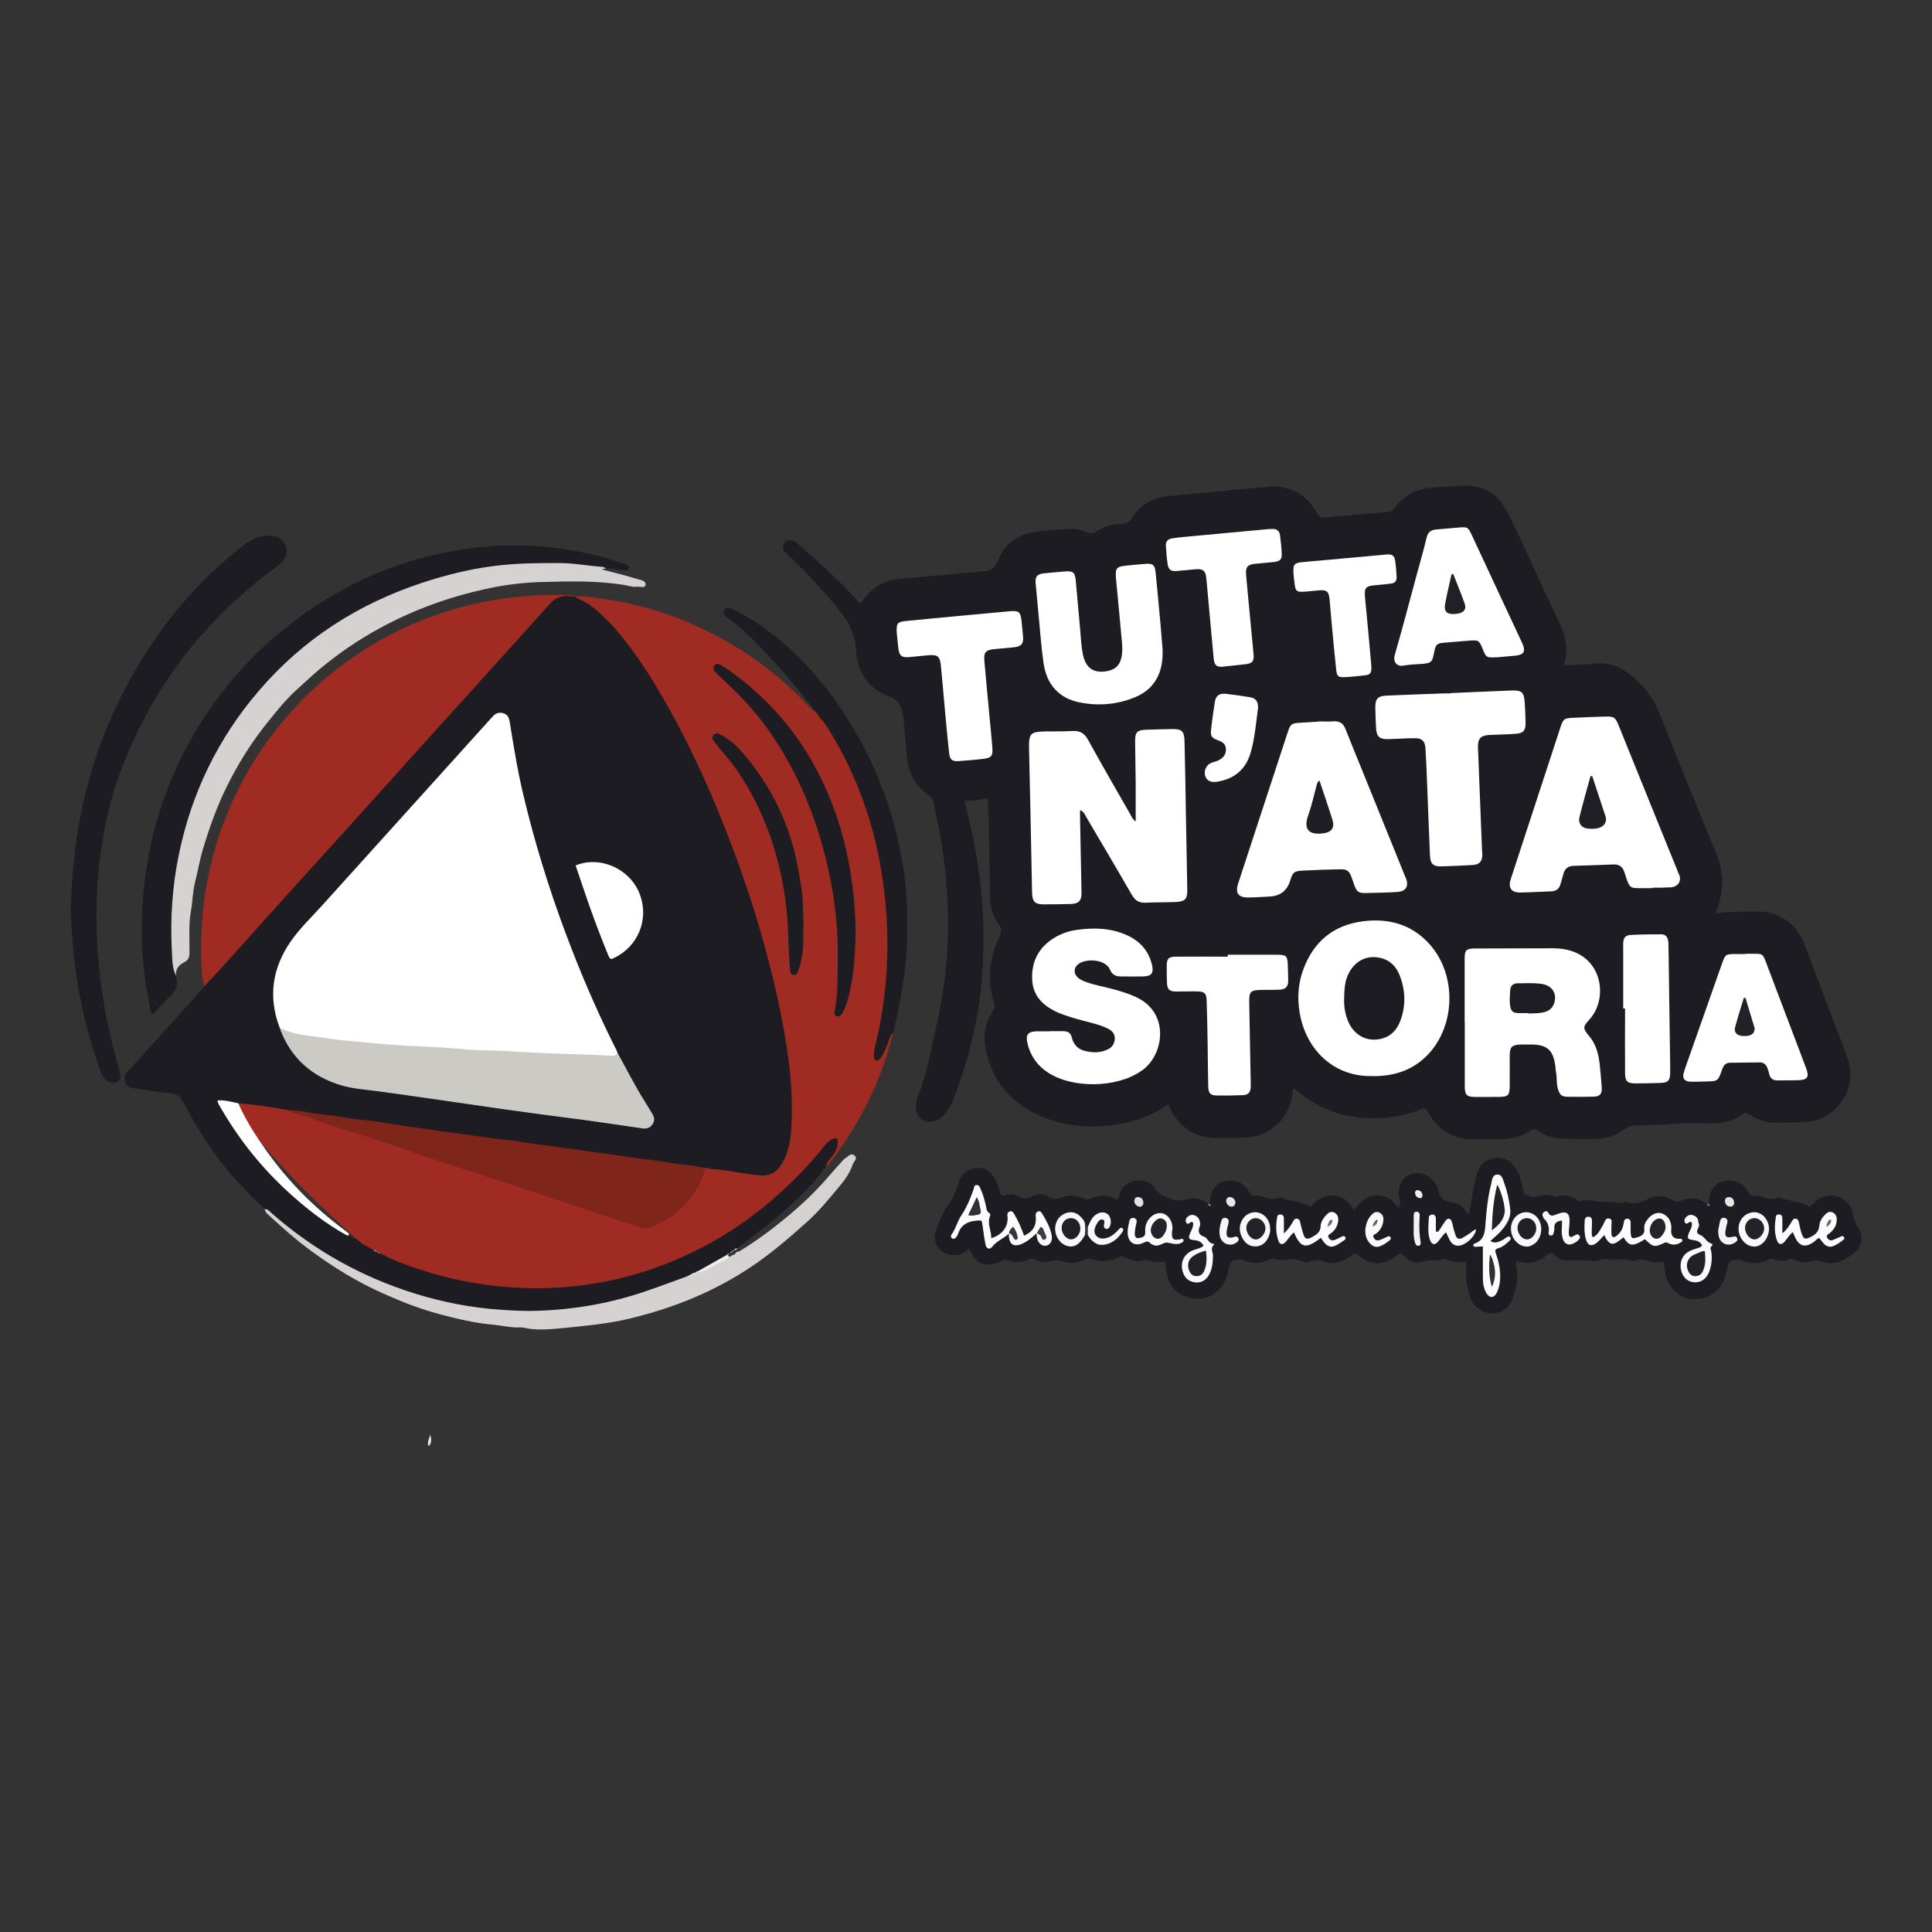 <?xml version="1.0" encoding="UTF-8"?>
<svg id="Livello_1" data-name="Livello 1" xmlns="http://www.w3.org/2000/svg" viewBox="0 0 300 300">
  <rect x="0" y="0" width="300" height="300" fill="#333333" stroke="none"/>
  <defs>
    <style>
      .cls-1 {
        fill: #f8f8f9;
      }

      .cls-2 {
        fill: #24242a;
      }

      .cls-3 {
        fill: #faf9fa;
      }

      .cls-4 {
        fill: #1e1e24;
      }

      .cls-5 {
        fill: #eeedee;
      }

      .cls-6 {
        fill: #f7f7f8;
      }

      .cls-7 {
        fill: #676469;
      }

      .cls-8 {
        fill: #414047;
      }

      .cls-9 {
        fill: #f6f5f6;
      }

      .cls-10 {
        fill: #f2f2f3;
      }

      .cls-11 {
        fill: #e7e6e8;
      }

      .cls-12 {
        fill: #9d9a9e;
      }

      .cls-13 {
        fill: #e2e1e3;
      }

      .cls-14 {
        fill: #1f1f25;
      }

      .cls-15 {
        fill: #68646a;
      }

      .cls-16 {
        fill: #3c3b42;
      }

      .cls-17 {
        fill: #39383f;
      }

      .cls-18 {
        fill: #303035;
      }

      .cls-19 {
        fill: #1c1c22;
      }

      .cls-20 {
        fill: #3e3d42;
      }

      .cls-21 {
        fill: #69656b;
      }

      .cls-22 {
        fill: #d6d2d1;
      }

      .cls-23 {
        fill: #38383f;
      }

      .cls-24 {
        fill: #202026;
      }

      .cls-25 {
        fill: #fff;
      }

      .cls-26 {
        fill: #cbcac5;
      }

      .cls-27 {
        fill: #f9f9f9;
      }

      .cls-28 {
        fill: #7a767c;
      }

      .cls-29 {
        fill: #9c7b71;
      }

      .cls-30 {
        fill: #78757b;
      }

      .cls-31 {
        fill: #a02b22;
      }

      .cls-32 {
        fill: #f1f0f1;
      }

      .cls-33 {
        fill: #7b787d;
      }

      .cls-34 {
        fill: #fbfafb;
      }

      .cls-35 {
        fill: #fafafa;
      }

      .cls-36 {
        fill: #36363c;
      }

      .cls-37 {
        fill: #e7e6e7;
      }

      .cls-38 {
        fill: #e5e4e6;
      }

      .cls-39 {
        fill: #302f35;
      }

      .cls-40 {
        fill: #fcfbfc;
      }

      .cls-41 {
        fill: #39373d;
      }

      .cls-42 {
        fill: #222127;
      }

      .cls-43 {
        fill: #936356;
      }

      .cls-44 {
        fill: #1d1d23;
      }

      .cls-45 {
        fill: #212026;
      }

      .cls-46 {
        fill: #212127;
      }

      .cls-47 {
        fill: #dbd8da;
      }

      .cls-48 {
        fill: #9f9ba0;
      }

      .cls-49 {
        fill: #242329;
      }

      .cls-50 {
        fill: #7f251a;
      }

      .cls-51 {
        fill: #222228;
      }

      .cls-52 {
        fill: #fdfdfd;
      }
    </style>
  </defs>
  <path class="cls-19" d="M200.79,169.12c-.1.59-.14,1.22-.3,1.82-.88,3.27-3.66,5.53-7.04,5.69-1.7.08-3.41.14-5.11.06-2.86-.14-4.97-1.57-6.37-4.05-.19-.33-.34-.68-.52-1.02-.02-.03-.06-.05-.13-.11-2.25,1.58-4.75,2.58-7.47,3.03-4.7.79-9.25.43-13.52-1.85-4.24-2.27-6.71-5.79-7.38-10.55-.26-1.83.17-3.56,1.19-5.11.27-.41.43-.73.26-1.27-1.16-3.53-.81-6.97.79-10.29.37-.76.43-1.3-.13-2.02-.91-1.16-1.29-2.58-1.32-4.06-.08-3.96-.13-7.91-.21-11.87-.02-1.14-.09-2.28-.15-3.56-1.22.17-2.36.46-3.62.34.39,1.68.78,3.24,1.13,4.81.68,3.03,1.15,6.09,1.46,9.18.36,3.61.42,7.22.28,10.84-.23,6.07-1.34,11.98-3.23,17.75-.44,1.33-.92,2.64-1.4,3.96-.26.72-.68,1.37-1.15,1.98-.51.66-1.18,1.11-1.99,1.3-1.39.32-2.57-.61-2.61-2.02-.03-.83.17-1.63.46-2.36,1.27-3.18,1.8-6.54,2.57-9.85,1.46-6.25,2.14-12.58,1.89-18.99-.16-4.08-.57-8.14-1.35-12.16-.27-1.38-.58-2.74-.85-4.12-.11-.57-.37-.88-.81-1.19-2.07-1.47-3.16-3.48-3.34-6.03-.14-1.95-.36-3.9-.54-5.85-.06-.59-.18-1.16-.41-1.73-.35-.88-.89-1.36-1.84-1.71-3.31-1.22-4.88-3.79-5.12-7.24q-.22-3.16-2.19-5.61c-2.53-3.16-5.22-6.17-8.2-8.92-.22-.2-.44-.4-.63-.63-.35-.44-.41-.93-.08-1.41.31-.46.79-.44,1.27-.36.45.07.72.43,1.04.7,3.27,2.85,6.46,5.79,9.36,9.01.43-.1.51-.48.72-.73,1.39-1.76,3.18-2.8,5.42-3.01,4.19-.4,8.39-.76,12.58-1.14.08,0,.17-.02.25-.02,1.27,0,2.02-.43,2.55-1.8.94-2.46,2.94-3.89,5.59-4.32,1.72-.28,3.47-.37,5.2-.49,1.04-.07,2.04.11,2.99.52.51.22.9.27,1.4-.08,1.18-.83,2.54-1.19,3.97-1.23.7-.02,1.14-.21,1.54-.85,1.39-2.2,3.45-3.29,6.05-3.51,4.45-.37,8.89-.85,13.34-1.23,1.3-.11,2.59-.38,3.93-.12,2.43.47,4.24,1.75,5.38,3.89.38.72.77.91,1.56.83,3.17-.33,6.35-.59,9.53-.85.42-.03.71-.16.95-.5,1.57-2.21,3.73-3.22,6.42-3.35,1.53-.07,3.05-.23,4.58-.25,3.11-.05,5.29,1.45,6.65,4.12,1.33,2.61,2.52,5.3,3.76,7.96,1.35,2.89,2.65,5.8,4.05,8.67,1.12,2.27,1.81,4.57.92,7.15,1.59-.08,3.08-.06,4.55-.26,2.49-.33,4.52.58,6.31,2.13,1.89,1.63,3.26,3.61,4.19,5.99,2.79,7.13,5.68,14.21,8.6,21.29,1.3,3.14,1.23,6.19-.1,9.39,1.77-.32,3.52-.23,5.27-.3,1.67-.07,3.32.01,4.85.81,1.69.89,2.91,2.21,3.59,3.99,2.28,5.96,4.56,11.91,6.79,17.89,1.87,4.99-2.06,9.91-6.72,9.99-1.53.03-3.06.12-4.59.1-1.43-.02-2.75-.49-3.95-1.27-.33-.22-.58-.39-1-.07-1.56,1.2-3.37,1.51-5.3,1.46-1.57-.04-3.18-.15-4.71,0-2,.2-3.99.26-5.98.27-1.07,0-1.93.24-2.79.89-1.58,1.19-3.49,1.24-5.37,1.25-1.23,0-2.46-.03-3.7-.06-1.44-.03-2.79-.41-3.94-1.26-.49-.36-.77-.26-1.21.04-1.41.97-3.01,1.34-4.71,1.32-1.23-.01-2.47,0-3.7.02-3.36.04-5.94-1.31-7.49-4.35-.27-.53-.49-.55-.98-.36-2.35.97-4.79,1.43-7.34,1.44-4.47,0-8.45-1.3-11.89-4.18-.18-.15-.32-.41-.69-.36Z"/>
  <path class="cls-19" d="M128.27,181.18c-2.68,3.47-5.84,6.46-9.26,9.18-1.49,1.18-3.02,2.31-4.53,3.46-.11.16-.37.09-.46.29l-.03.02c-.12.04-.19.15-.29.2h.01c-.08.12-.18.21-.34.23h-.1s-.06.07-.06.07c-.09.07-.19.14-.29.2h0c-1.18,1.33-2.88,1.82-4.34,2.71-.14.1-.29.19-.45.27-.32.14-.66.22-.96.4-.1.07-.21.12-.32.18-.11.07-.22.13-.34.19-5.86,2.37-11.84,4.3-18.15,4.98-5.52.6-11.02.41-16.5-.57-9.64-1.71-18.38-5.48-26.19-11.37-1.59-1.2-3.15-2.45-4.55-3.88-5.18-4.64-9.32-10.09-12.47-16.28-.56-1.11-1.17-1.68-2.46-1.75-1.82-.11-3.61-.47-5.42-.72-.59-.08-1.1-.31-1.3-.87-.23-.63-.1-1.22.39-1.75,2.86-3.14,5.7-6.29,8.54-9.45,1.11-1.23,2.19-2.48,3.28-3.73.65-1.59,2.04-2.61,3.13-3.83,2.71-3.05,5.48-6.05,8.2-9.09,3.54-3.96,7.14-7.87,10.67-11.85,2.62-2.96,5.31-5.86,7.96-8.8,2.88-3.18,5.73-6.4,8.62-9.57,2.58-2.83,5.14-5.67,7.68-8.53,2.29-2.57,4.71-5.03,6.91-7.67,1.24-1.49,2.72-1.51,4.36-1.24h-.03c3.19.58,5.06,3.01,6.98,5.23,3.78,4.37,6.69,9.33,9.37,14.43,5.02,9.57,8.97,19.57,12.2,29.87,2.16,6.87,3.81,13.87,4.94,20.99.64,4.01.75,8.05.56,12.09-.08,1.87-.45,3.72-1.38,5.4-.94,1.69-2.31,2.36-4.24,2.16-2.37-.25-4.71-.72-7.08-.97-.33-.09-.67-.17-1.02-.16-.15,0-.29,0-.43-.02-9.1-1.28-18.2-2.52-27.29-3.78-9.18-1.27-18.36-2.58-27.54-3.83-3.16-.43-6.29-.98-9.46-1.3-2.47-.4-4.95-.77-7.43-1.05-.7-.17-1.41-.29-2.13-.39-.27-.04-.62-.25-.8.1-.13.25.11.48.23.69,1.56,2.53,3.19,5.01,5.1,7.3,4.04,4.84,8.74,8.9,14.11,12.18.35.26.7.53,1.1.72.19.1.37.2.56.29.19.09.37.18.56.27.09.05.18.1.27.16.13.09.26.18.39.27.32.19.66.34.99.5.05.02.1.05.14.07.05.02.09.05.14.07.14.07.28.15.43.22.1.04.2.09.31.13.22.08.45.14.68.21,6.37,2.96,13.09,4.67,20.07,5.09,10.56.65,20.57-1.48,29.94-6.49,7.12-3.81,13.09-9,18.21-15.21.33-.4.66-.78,1.11-1.05.41-.24.87-.49,1.3-.13.44.37.42.94.25,1.42-.3.85-.95,1.5-1.45,2.23-.19.28-.45.51-.58.83Z"/>
  <path class="cls-31" d="M37.01,171.32c2.59.18,5.15.6,7.7,1.06,4.33.93,8.44,2.58,12.63,3.93,6.64,2.14,13.24,4.38,19.86,6.6,7.02,2.35,14.07,4.61,21.06,7.04,1.62.56,2.97.37,4.36-.45,3-1.76,5.3-4.11,6.37-7.5.08-.25.2-.47.39-.65.08-.02.16-.02.24,0,.24.19.56.03.8.19,1.79.02,3.54.44,5.3.69.84.12,1.69.25,2.53.29,1.42.07,2.51-.64,3.22-1.91.94-1.67,1.3-3.51,1.4-5.38.19-3.49.05-6.96-.4-10.44-.78-6.08-2.14-12.02-3.75-17.92-1.38-5.04-3.01-10-4.84-14.89-2.79-7.45-5.98-14.72-9.85-21.69-2.07-3.73-4.28-7.35-6.9-10.71-1.57-2.02-3.28-3.91-5.32-5.48-.82-.63-1.78-.97-2.65-1.48,1.45-.15,2.89.14,4.3.34,4.34.6,8.56,1.71,12.63,3.36,7.54,3.07,14.12,7.56,19.67,13.53.14.16.31.29.46.44.55.15,1.45,1.44,1.64,1.63.08.07.15.16.22.24.07.09.14.18.2.27.19.3.5.5.73.77,4.75,7.74,7.51,16.15,8.61,25.15.46,3.77.59,7.55.43,11.33-.18,4.21-.74,8.38-1.74,12.48-.13.55-.42,1.12-.02,1.84.72-.6.9-1.45,1.25-2.18.26-.55.32-1.28,1.12-1.41-1.82,7.52-5.23,14.27-9.97,20.36-.13.16-.3.29-.45.44.14-.94.93-1.49,1.37-2.25.31-.54.51-1.07.48-1.68-.03-.54-.24-.65-.76-.44-.57.24-.99.66-1.36,1.13-1.95,2.53-4.19,4.81-6.53,6.98-4.02,3.71-8.47,6.8-13.38,9.24-3.94,1.96-8.04,3.45-12.31,4.43-5.8,1.34-11.66,1.71-17.59,1.18-3.82-.34-7.56-1.03-11.23-2.13-2.68-.81-5.34-1.69-7.82-3.03-.19-.13-.44-.13-.62-.27h0c-.14-.16-.38-.12-.52-.26h.02c-.12-.1-.28-.16-.4-.26-.28-.16-.57-.31-.87-.42-.16-.15-.36-.23-.54-.34l.03.02s-.52-.45-1.31-1.15c-.03-.03-.06-.06-.1-.09-3.8-3.39-14.21-13-17.56-19.24-.21-.4-.57-.78-.25-1.29Z"/>
  <path class="cls-19" d="M187.85,186.93c.03-2.16.99-3.43,2.81-3.59,1.44-.13,2.58.44,3.29,1.72.23.41.43.69.95.6.48-.08.93.12,1.37.25.74.23,1.46.43,2.23.08.14-.06.36-.08.5-.02,1.46.63,3.15.56,4.54,1.42,2.4-2.86,5.51-1.97,6.67.6.82-1.21,1.78-2.21,3.3-2.35,1.56-.14,2.69.6,3.52,1.87.7-.55.29-1.17.2-1.74-.34-1.98,1.04-3.69,2.94-3.61,1.55.06,2.88,1.21,3.21,2.8q.32,1.51,1.87,1.71c.92.12,1.71.47,2.25,1.28.13.19.18.51.66.48.19-1.16.36-2.35.58-3.53.16-.88.35-1.75.6-2.61.42-1.43,1.37-2.36,2.9-2.49,1.39-.12,2.45.52,3.19,1.7.55.88.77,1.88,1.02,2.87.1.4.05,1.03.4,1.15.57.2,1.2.51,1.84.27.87-.33,1.73-.32,2.61-.05.12.04.26.11.37.07,1.24-.39,2.34-.12,3.37.63.24.17.48.07.73.02.33-.06.7-.21,1-.13,1.11.31,2.22.34,3.36.33.74,0,1.49.3,2.24,0,.08-.03.18-.06.25-.03,1.25.47,2.3.05,3.44-.52,1.24-.63,2.58-.45,3.76.31.41.27.7.25,1.15.05,1.43-.63,2.81-.5,4.07.5.1.04.22.18.29-.04.04-2.19.97-3.41,2.81-3.59,1.46-.15,2.57.46,3.3,1.72.23.4.42.7.95.6.47-.08.93.12,1.37.26.74.23,1.46.42,2.23.08.14-.06.36-.08.5-.02,1.47.6,3.14.57,4.56,1.44.61-.63,1.2-1.26,2.09-1.59,1.76-.67,4.19.42,4.52,2.51.15.91.51,1.7,1,2.51.9,1.47.18,3.1-.79,3.75-.81.54-1.56,1.16-2.55,1.4-.73.17-1.43.23-2.13-.04-.69-.27-1.37-.34-2.09-.08-.8.29-1.59.05-2.36-.2-.27-.09-.49-.3-.84-.16-.86.33-1.74.33-2.6-.03-.28-.12-.48,0-.71.11-1.29.63-2.62.69-3.96.18-.37-.14-.72-.21-1.11-.14-1,.18-1.05.21-1.28,1.2-.11.45-.2.92-.34,1.36-.75,2.35-2.61,3.56-4.76,3.52-2.3-.05-3.95-1.54-4.51-3.8-.16-.66-.19-1.33-.26-2.03-.63.03-1.19.26-1.8.06-.93-.31-1.89-.54-2.86-.13-.07.03-.18.04-.25,0-1.3-.55-2.69,0-4-.33-.33-.08-.58.02-.86.1-.29.08-.58.24-.86.22-1.54-.1-3.07-.16-4.62-.1-.7.03-1.31-.37-1.8-.86-.38-.37-.68-.37-1.07,0-.67.62-1.46.98-2.36,1.18-.83.18-1.59-.01-2.34-.2-.29.38-.14.73-.07,1.04.34,1.66-.06,3.22-.6,4.75-.36,1.02-1.01,1.83-2.16,2.17-2.18.66-3.98-.89-4.45-2.39-.37-1.18-.61-2.39-.59-3.64,0-.59,0-1.19,0-1.87-1.15.17-2.23.09-3.23-.42-.07-.03-.17-.05-.24-.02-.98.49-2.08.06-3.09.41-1.2.42-2.29.1-3.1-.85-.38-.44-.62-.41-1.03-.11-.48.35-.98.71-1.53.91-1.6.61-3.12.38-4.38-.81-.44-.41-.72-.49-1.15-.09-.22.2-.48.35-.74.49-1.11.64-2.26.98-3.53.51-.64-.24-1.29-.34-1.96-.07-.23.09-.5.14-.75.15-.85.03-1.62-.59-2.44-.48-.8.11-1.58.33-2.37.04-.38-.14-.69-.14-1.07.05-1.2.56-2.45.67-3.71.21-.36-.13-.69-.28-1.1-.23-1.05.14-1.25.27-1.46,1.32-.21,1.05-.47,2.07-1.17,2.93-1.17,1.44-2.66,2.08-4.5,1.77-2.03-.35-3.37-1.49-3.89-3.54-.18-.7-.26-1.41-.25-2.22-.95.26-1.82.17-2.66-.11-.25-.08-.5-.15-.75-.06-1.01.38-1.94.02-2.82-.39-.38-.18-.65-.24-1.05-.05-1.31.61-2.68.83-4.08.32-.47-.17-.85-.15-1.32.07-1.06.5-2.19.67-3.34.24-.57-.22-1.12-.26-1.72-.04-.84.31-1.68.13-2.48-.2-.41-.17-.72-.28-1.17-.05-.94.48-1.95.53-2.96.16-.32-.12-.59-.21-.96-.02-2.56,1.29-4.07.76-5.19-1.83-.8.77-1.72,1.18-2.85.99-1.88-.31-3.03-2.08-2.27-3.91.54-1.31,1-2.68,1.88-3.87.76-1.02,1.25-2.22,1.61-3.45.41-1.41,1.36-2.12,2.74-2.29,1.21-.15,2.4.62,3.02,1.94.27.57.46,1.19.63,1.8.14.51.4.7.91.52.16-.06.32-.1.49-.14,1-.22,1.79.69,2.62.63.81-.06,1.57-.77,2.51-.63.29.05.67.05.85.23.78.79,1.6.48,2.42.17,1.12-.42,2.19-.18,3.23.23.42.17.73.19,1.16,0,1.36-.62,2.72-.56,4.02.23.24-.14.28-.41.33-.64.27-1.33,1.11-2.07,2.4-2.31,1.33-.25,2.53.12,3.24,1.26.53.85,1.27,1.01,2.05,1.39,1.09.53,1.99.48,3.07.15,1.12-.34,2.18.05,3.09.78.1.03.22.18.29-.04Z"/>
  <path class="cls-31" d="M89.2,92.61c-.25-.01-.51,0-.76-.04-1.23-.14-2.21.25-3.06,1.2-3.57,4-7.17,7.96-10.76,11.93-2.59,2.87-5.19,5.74-7.79,8.61-4.5,4.99-8.99,9.99-13.49,14.98-2.73,3.03-5.49,6.04-8.22,9.07-3.53,3.92-7.04,7.85-10.57,11.76-.94,1.04-1.91,2.04-2.87,3.06-.51-2.44-.47-4.91-.42-7.38.43-21.63,13.6-40.55,32.84-48.9,7.7-3.34,15.76-4.74,24.12-4.49.16,0,.32,0,.47,0,.18.02.35.06.51.19Z"/>
  <path class="cls-19" d="M27.3,151.47c.51,1.49-.08,2.56-1.19,3.53-.8.7-1.47,1.54-2.2,2.31-.05.06-.15.07-.27.12-.41-.47-.32-1.09-.44-1.64-1-4.52-1.31-9.09-1.14-13.7.38-9.98,2.96-19.36,8-28.01,5.06-8.69,11.92-15.65,20.47-20.95,5.39-3.34,11.19-5.71,17.37-7.08,6.06-1.35,12.2-1.75,18.39-.96,3.47.44,6.86,1.15,10.16,2.3.08.03.17.04.24.08.38.2,1.09.24.94.78-.14.52-.82.3-1.26.26-.76-.09-1.5-.31-2.27-.27-4.45-.32-8.9-.58-13.35-.35-6.99.37-13.68,2.09-20.12,4.83-7.11,3.03-13.36,7.33-18.61,12.97-6.21,6.68-10.58,14.46-13.02,23.29-1.62,5.87-2.29,11.85-2.07,17.93.05,1.52.26,3.04.37,4.56Z"/>
  <path class="cls-19" d="M10.97,140.93c.22-4.68.58-9.33,1.47-13.94,1.94-10.02,5.78-19.23,11.56-27.64,3.79-5.51,8.29-10.35,13.55-14.47,1.29-1.01,2.7-1.78,4.42-1.71,1.07.05,1.93.48,2.35,1.47.42.99.13,1.94-.61,2.7-.41.42-.9.78-1.38,1.13-11.1,8.22-19.01,18.83-23.78,31.78-1.53,4.16-2.45,8.47-3.01,12.87-.73,5.69-.71,11.38-.16,17.07.52,5.37,1.61,10.66,3.11,15.85.05.16.13.32.15.48.06.5.19,1.04-.34,1.39-.58.39-1.13.23-1.67-.1-.59-.36-.82-.96-1.04-1.56-1.33-3.72-2.41-7.5-3.17-11.39-.91-4.61-1.25-9.26-1.46-13.93Z"/>
  <path class="cls-22" d="M27.3,151.47c-.58-1.19-.54-2.48-.61-3.75-.28-5.03.06-10.02,1.07-14.97,1.96-9.57,6.08-18.08,12.43-25.48,6.89-8.05,15.48-13.54,25.53-16.83,3.48-1.14,7.03-2.02,10.64-2.51,3.46-.47,6.95-.51,10.44-.5,2.26,0,4.48.43,6.72.59.2.01.39.14.59.22-.2.05-.4.1-.7.17,1.94.51,3.77.96,5.57,1.51.5.15,1.4.24,1.25.97-.09.46-.9.17-1.38.22-.69.07-1.34-.19-2.01-.29-4.27-.68-8.56-.56-12.84-.44-2.87.08-5.73.45-8.55,1.07-5.8,1.26-11.33,3.28-16.53,6.12-3.32,1.81-6.43,3.94-9.34,6.38-1.3,1.09-2.53,2.26-3.78,3.4-1.43,1.31-2.66,2.85-3.89,4.36-2.65,3.23-4.88,6.73-6.72,10.48-1.52,3.08-2.66,6.29-3.65,9.57-.53,1.75-.82,3.54-1.27,5.3-.37,1.42-.35,2.94-.62,4.39-.39,2.11-.2,4.24-.23,6.36,0,.74-.09,1.27-.86,1.64-.79.38-1.32,1.05-1.24,2.03Z"/>
  <path class="cls-22" d="M41.12,187.74c.52.01.81.42,1.15.72,6.48,5.67,13.84,9.8,22.05,12.37,4.38,1.37,8.87,2.24,13.47,2.55,1.87.13,3.74.22,5.6.16,5.8-.18,11.47-1.17,16.97-3.07,2.16-.74,4.29-1.54,6.44-2.32.58-.07,1.14-.21,1.61-.59,1.63-.76,3.1-1.83,4.81-2.43.08-.01.16-.02.24-.03.09-.08.18-.15.27-.23.08,0,.16-.01.24-.02.09-.08.18-.16.26-.24h0c.14-.15.38-.1.51-.26,2.03-1.23,3.97-2.6,5.83-4.07,2.9-2.29,5.66-4.74,8.06-7.56.77-.9,1.57-1.77,2.35-2.65.03-.03.06-.07.09-.09.51-.24.94-1.01,1.55-.6.68.45-.05.96-.21,1.43-.45,1.36-1.28,2.49-2.19,3.56-1.53,1.82-3.03,3.68-4.8,5.27-2.77,2.49-5.58,4.92-8.7,7.02-5.71,3.84-11.96,6.37-18.58,8-1.87.46-3.79.8-5.74,1.03-1.88.23-3.78.42-5.67.6-1.8.17-3.65.28-5.46-.13-.2-.05-.42-.05-.63-.04-1.37.05-2.69-.3-4.03-.42-2.21-.19-4.36-.63-6.49-1.15-2.75-.67-5.46-1.51-8.08-2.61-1.8-.76-3.59-1.52-5.32-2.42-2.1-1.1-4.14-2.31-6.1-3.65-1.86-1.27-3.67-2.59-5.38-4.05-1.16-.99-2.29-2.01-3.41-3.04-.31-.28-.68-.54-.71-1.02Z"/>
  <path class="cls-19" d="M138.69,160.38c-.6.5-.65,1.27-.93,1.92-.31.7-.58,1.42-1.04,2.04-.18.24-.42.45-.76.3-.29-.13-.23-.42-.25-.67-.03-.56.07-1.09.21-1.64,1.6-6.53,2.16-13.18,1.75-19.86-.58-9.39-2.89-18.35-7.49-26.63-.51-.93-1.06-1.84-1.6-2.75-.21-.24-.34-.53-.54-.78h0c-.07-.07-.12-.16-.15-.26-.13-.17-.3-.31-.45-.46-.11-.12-.23-.24-.29-.4-.18-.41-8.33-10.79-13.25-14.58-.37-.28-.75-.56-1.12-.84-.41-.3-.52-.7-.27-1.11.24-.41.66-.32,1.02-.15,1.66.77,3.24,1.68,4.74,2.73,6.31,4.43,11.07,10.25,14.85,16.9,2.7,4.75,4.69,9.79,6.01,15.08.96,3.88,1.62,7.82,1.71,11.83.08,3.66.07,7.32-.52,10.95-.45,2.81-.9,5.62-1.62,8.38Z"/>
  <path class="cls-5" d="M113.22,195.13c-.34.61-1.04.68-1.57.98-1.05.6-2.11,1.24-3.3,1.56-.03-.04-.07-.09-.1-.13.03-.05.07-.09.1-.14,1.53-.86,3.05-1.72,4.58-2.58.1.1.19.2.29.31Z"/>
  <path class="cls-38" d="M66.56,224.58c-.31-.7.14-1.25.26-1.84.13.63.31,1.26-.26,1.84Z"/>
  <path class="cls-30" d="M265.3,186.93c.2.06.27.25.11.33-.18.09-.34-.08-.4-.29.1-.01.2-.02.29-.04Z"/>
  <path class="cls-28" d="M187.85,186.93c.18.07.28.25.11.33-.18.09-.35-.08-.4-.29.1-.01.19-.03.29-.04Z"/>
  <path class="cls-5" d="M114.01,194.11c.1-.19.24-.3.46-.29-.08.21-.25.29-.46.29Z"/>
  <path class="cls-5" d="M114.74,194.34c-.11.21-.3.26-.51.26.11-.21.3-.25.51-.26Z"/>
  <path class="cls-5" d="M113.37,194.56c.06-.15.17-.23.34-.24-.06.16-.17.24-.34.24Z"/>
  <path class="cls-5" d="M113.69,194.33c.04-.15.14-.21.29-.2-.06.13-.15.2-.29.2Z"/>
  <path class="cls-5" d="M112.92,194.83c.04-.15.13-.23.29-.2-.05.13-.14.21-.29.2Z"/>
  <path class="cls-5" d="M114.23,194.6c-.09.08-.17.16-.26.24.09-.08.17-.16.26-.24Z"/>
  <path class="cls-5" d="M113.73,194.87c-.09.08-.18.16-.27.23.09-.08.18-.16.27-.23Z"/>
  <path class="cls-25" d="M176.35,127.57c0-2.05.01-3.92,0-5.78-.02-2.21-.07-4.43-.09-6.64-.01-1.48.3-1.8,1.78-1.84,1.32-.04,2.64-.08,3.96-.1,1.51-.02,1.89.31,1.93,1.87.1,3.66.15,7.32.21,10.98.07,4,.15,8,.22,12,.03,1.53-.31,1.94-1.79,2-1.57.06-3.15.04-4.72.11-1.03.05-1.62-.38-2.13-1.27-2.31-4.02-4.68-8-7.03-12-.22-.37-.34-.85-.98-1.1,0,.47,0,.84,0,1.2.08,3.87.16,7.74.23,11.61.02,1.24-.43,1.72-1.64,1.76-1.4.04-2.81.05-4.21.06-1.38,0-1.8-.41-1.83-1.83-.09-4.3-.17-8.59-.26-12.89-.06-3.15-.14-6.3-.21-9.44-.05-2.38.21-2.66,2.54-2.69,1.4-.02,2.81.01,4.21-.07,1.15-.07,1.85.34,2.43,1.39,2.12,3.88,4.35,7.7,6.54,11.54.2.35.33.76.84,1.12Z"/>
  <path class="cls-25" d="M256.64,137.91c-.77,0-1.53,0-2.3,0-1.06,0-1.3-.17-1.68-1.19-.16-.44-.29-.89-.44-1.33-.26-.77-.78-1.19-1.62-1.16-2.08.08-4.17.16-6.25.22-.91.03-1.4.48-1.61,1.34-.12.5-.28.98-.42,1.47-.2.76-.69,1.13-1.47,1.15-1.57.05-3.14.15-4.72.18-1.45.03-1.99-.72-1.53-2.11,2.56-7.83,5.12-15.67,7.69-23.5.45-1.36.57-1.45,1.98-1.52,1.66-.08,3.31-.15,4.97-.19,1.38-.04,1.58.09,2.1,1.37,1.76,4.33,3.51,8.67,5.26,13,1.24,3.07,2.49,6.14,3.74,9.22.11.28.21.56.34.83.58,1.19-.24,2.08-1.35,2.1-.47,0-.94.04-1.4.05-.43,0-.85,0-1.28,0,0,.03,0,.06,0,.09Z"/>
  <path class="cls-25" d="M204.66,112.02c.81,0,1.62.05,2.42-.01.95-.07,1.51.32,1.85,1.2.8,2.06,1.65,4.1,2.48,6.14,2.25,5.55,4.5,11.1,6.74,16.65.08.2.18.39.24.59.33,1.04-.11,1.77-1.22,1.89-.89.1-1.78.1-2.68.13-.81.03-1.62.04-2.42.06-1.1.02-1.39-.18-1.78-1.24-.15-.4-.27-.81-.42-1.21-.36-.97-.71-1.25-1.68-1.24-2,.04-4,.1-5.99.21-1.26.07-1.48.3-1.86,1.54q-.72,2.36-3.17,2.48c-1.1.05-2.21.14-3.31.15-1.58.02-2.09-.68-1.6-2.18,1.63-5.01,3.28-10.01,4.92-15.01.91-2.78,1.82-5.57,2.74-8.35.48-1.45.57-1.5,2.06-1.6.89-.06,1.78-.1,2.67-.16,0-.01,0-.02,0-.03Z"/>
  <path class="cls-25" d="M227.43,158.69c0-3.28,0-6.55,0-9.83,0-1.31.23-1.57,1.57-1.58,4.04-.02,8.08-.02,12.12-.03,1.2,0,2.37.17,3.49.64,4.42,1.87,4.85,7.51,2.21,10.4-1.07,1.18-1.07,1.37-.01,2.65,1.02,1.23,1.4,2.7,1.58,4.24.14,1.18.22,2.37.32,3.56.09,1.11-.24,1.53-1.3,1.55-1.36.03-2.72.04-4.08.01-.84-.02-1.08-.26-1.37-1.07-.31-.86-.17-1.77-.33-2.65-.06-.33-.08-.68-.12-1.01-.3-2.49-1.26-3.37-3.74-3.38-.55,0-1.11,0-1.66.01-1.32.04-1.67.37-1.68,1.66-.01,1.57.02,3.15,0,4.72-.02,1.55-.22,1.74-1.8,1.75-1.15,0-2.3.01-3.45.01-1.44,0-1.73-.27-1.73-1.7,0-3.32,0-6.64,0-9.96h-.04Z"/>
  <path class="cls-25" d="M212.98,167.09c-6.17.11-10.77-4.56-11.32-11.03-.16-1.84.04-3.64.67-5.4,1.61-4.47,4.77-7.07,9.46-7.62,3.92-.46,7.43.51,10.17,3.55,4.38,4.85,4.09,13.13-.67,17.6-2.25,2.11-5.01,2.96-8.32,2.91Z"/>
  <path class="cls-25" d="M162.94,160.12c.72,0,1.45,0,2.17,0,.67,0,1.15.25,1.31.95.26,1.09.9,1.82,1.99,2.1,1.32.34,2.61.35,3.83-.34.94-.53,1.37-2.28-.05-3.03-.84-.44-1.73-.71-2.63-.95-1.44-.39-2.88-.72-4.28-1.24-.32-.12-.64-.22-.95-.36-2.23-.99-3.91-2.47-4.05-5.09-.15-2.82.99-5.04,3.42-6.53,1.1-.68,2.32-1.08,3.59-1.25,2.65-.36,5.26-.28,7.75.86,2.02.93,3.35,2.44,3.85,4.62.29,1.26-.09,1.73-1.41,1.76-1.15.03-2.3.01-3.44,0-.77,0-1.32-.23-1.68-1.06-.47-1.08-2.06-1.61-3.57-1.37-1.12.18-1.82.7-1.91,1.42-.09.72.42,1.36,1.54,1.79,1.59.61,3.29.86,4.92,1.33,1.06.3,2.11.65,3.11,1.12,5.21,2.42,4.31,8.86.97,11.31-.07.05-.15.09-.22.14-3.75,2.64-10.61,2.76-14.45.26-1.69-1.1-2.76-2.62-3.21-4.58-.31-1.33.09-1.81,1.47-1.84.34,0,.68,0,1.02,0,.3,0,.6,0,.89,0h0Z"/>
  <path class="cls-25" d="M225.27,107.62c3.15-.13,6.29-.28,9.44-.4,1.58-.06,1.95.28,2.05,1.88.06,1.02.12,2.04.13,3.06.02,1.3-.32,1.7-1.59,1.79-1.32.09-2.64.11-3.95.17-1.43.07-1.9.55-1.85,1.98.2,5.32.41,10.63.63,15.95,0,.21.05.42.05.64-.01,1.08-.45,1.56-1.52,1.63-1.57.09-3.15.16-4.72.21-1.42.04-1.84-.34-1.9-1.76-.18-4.21-.33-8.42-.5-12.63-.05-1.32-.12-2.64-.2-3.95-.07-1.09-.51-1.56-1.59-1.56-1.36,0-2.72.1-4.08.14-1.47.05-1.93-.36-2-1.8-.05-1.02-.1-2.04-.11-3.06-.02-1.4.36-1.84,1.78-1.9,2.98-.13,5.95-.23,8.93-.34.34-.01.68,0,1.02,0,0-.01,0-.03,0-.04Z"/>
  <path class="cls-25" d="M180.52,100.68c.04.97,0,1.82-.17,2.66-.47,2.28-1.8,3.93-3.93,4.85-2.77,1.2-5.69,1.46-8.63.91-3.29-.61-5.27-2.75-5.75-6.15-.35-2.44-.52-4.9-.76-7.36-.16-1.61-.29-3.22-.45-4.83-.12-1.27.16-1.63,1.39-1.74,1.06-.1,2.11-.22,3.17-.29,1.24-.09,1.52.14,1.65,1.37.23,2.33.4,4.66.63,6.99.15,1.52.18,3.06.49,4.56.44,2.15,1.77,2.99,3.91,2.53,1.12-.24,1.78-.89,2.05-2,.2-.84.17-1.69.09-2.54-.28-3.13-.59-6.26-.88-9.4-.02-.21-.03-.42-.05-.64-.09-1.33.1-1.59,1.4-1.75,1.06-.13,2.12-.2,3.18-.29,1.12-.1,1.47.16,1.58,1.28.25,2.5.48,4.99.71,7.49.14,1.48.25,2.97.36,4.33Z"/>
  <path class="cls-25" d="M232.42,102.06c-1.59.08-1.65.04-2.15-1.19-.6-1.48-.65-1.51-2.26-1.38-1.27.1-2.54.2-3.81.31-1,.09-1.25.26-1.46,1.27-.37,1.72-.22,1.95-2.55,2.06-.76.04-1.53.09-2.28.23-1.03.19-1.63-.61-1.33-1.66,1.18-4.08,2.25-8.19,3.36-12.29.53-1.97,1.11-3.92,1.58-5.91.2-.86.67-1.22,1.49-1.28,1.23-.1,2.46-.23,3.69-.32,1.15-.08,1.28,0,1.77,1.04,1.64,3.5,3.26,7.01,4.9,10.51.99,2.12,1.98,4.23,2.97,6.35.63,1.35.33,1.89-1.13,2.02-1.02.09-2.03.18-2.78.25Z"/>
  <path class="cls-25" d="M270.97,148.1c.47,0,.94,0,1.4,0,1.3,0,1.36.03,1.84,1.29,2.08,5.48,4.15,10.96,6.23,16.44.54,1.42.25,1.87-1.27,1.91-1.02.03-2.04,0-3.06.03-.75.02-1.22-.26-1.39-1.01-.08-.33-.17-.66-.3-.97-.21-.51-.58-.83-1.17-.82-1.53.02-3.06.04-4.59.05-.72,0-1.04.43-1.25,1.05-.64,1.83-.65,1.82-2.56,1.86-.81.02-1.62.06-2.42.03-.86-.04-1.23-.53-.98-1.37.31-1.06.71-2.09,1.07-3.13,1.61-4.56,3.21-9.13,4.82-13.69.57-1.62.58-1.62,2.25-1.63.47,0,.94,0,1.4,0,0-.01,0-.03,0-.04Z"/>
  <path class="cls-25" d="M139.24,98.24c-.05-1.5.08-1.68,1.6-1.83,5.29-.51,10.58-1.01,15.88-1.49,1.54-.14,1.75.07,1.92,1.64.08.76.15,1.52.22,2.28.1,1.11-.25,1.54-1.41,1.67-.97.11-1.95.18-2.92.27-1.48.13-1.8.47-1.67,1.93.27,3.13.58,6.27.87,9.4.12,1.31.26,2.62.36,3.94.1,1.36-.12,1.64-1.51,1.8-1.22.14-2.45.25-3.68.33-1.06.07-1.4-.18-1.52-1.25-.26-2.32-.46-4.65-.68-6.98-.2-2.2-.38-4.41-.6-6.61-.15-1.45-.52-1.72-2.01-1.59-.97.08-1.94.21-2.92.29-1.16.1-1.53-.22-1.67-1.38-.1-.8-.17-1.61-.25-2.41Z"/>
  <path class="cls-25" d="M190.64,148.25c2.55,0,5.11,0,7.66,0,1.43,0,1.62.18,1.67,1.6.03.81.06,1.62.06,2.42,0,.97-.39,1.37-1.39,1.41-.89.04-1.79.02-2.68.03-1.79.03-2.01.23-1.98,1.98.07,4.13.15,8.25.23,12.38,0,.26.02.51,0,.77-.06.79-.39,1.18-1.19,1.21-1.4.06-2.81.08-4.21.05-.88-.02-1.18-.4-1.2-1.44-.05-2.38-.06-4.77-.1-7.15-.03-2-.08-4-.14-6-.03-1.3-.27-1.55-1.61-1.57-1.06-.02-2.13.03-3.19.02-1.01-.01-1.33-.35-1.37-1.41-.03-.85-.03-1.7-.03-2.55,0-1.14.27-1.44,1.43-1.45,2.68-.03,5.36,0,8.04,0v-.3Z"/>
  <path class="cls-25" d="M190.44,103.45c-2.04.38-1.91-.49-2.07-2.18-.34-3.81-.7-7.63-1.05-11.44-.12-1.23-.5-1.54-1.74-1.43-.98.08-1.95.2-2.92.27-.82.06-1.21-.21-1.34-1.01-.15-.97-.23-1.94-.28-2.92-.03-.7.29-1.05,1.08-1.16,1.09-.16,2.2-.25,3.3-.35,3.77-.35,7.54-.7,11.31-1.05.3-.03.6-.03.89-.04.67-.03,1.06.35,1.14.97.13.97.23,1.95.27,2.92.04.8-.3,1.14-1.14,1.23-.97.11-1.95.18-2.92.28-1.24.12-1.58.48-1.48,1.72.27,3.05.57,6.1.86,9.15.1,1.06.21,2.12.3,3.18.09,1.11-.18,1.43-1.31,1.56-.85.1-1.69.18-2.91.31Z"/>
  <path class="cls-25" d="M252.05,156.59c0-3.14,0-6.29,0-9.43,0-.26-.02-.51,0-.76.07-.82.35-1.17,1.18-1.22,1.57-.08,3.14-.11,4.72-.1.75,0,1.09.47,1.12,1.42.05,1.49.05,2.98.07,4.46.07,4.97.14,9.95.21,14.92,0,.21,0,.43,0,.64-.02,1.28-.31,1.6-1.55,1.64-1.27.04-2.55.07-3.83.07-1.25,0-1.62-.31-1.63-1.56-.03-3.36,0-6.72,0-10.08-.09,0-.19,0-.28,0Z"/>
  <path class="cls-25" d="M200.86,89.13c0-.13-.01-.25-.02-.38-.03-1.09.16-1.33,1.28-1.45.89-.1,1.78-.16,2.67-.24,3.51-.32,7.03-.65,10.54-.96.79-.07,1.17.15,1.29.88.14.88.21,1.77.25,2.66.02.52-.26.9-.82.97-.67.09-1.35.17-2.03.22-2.12.16-2.23.33-2.02,2.39.33,3.26.61,6.52.91,9.78.02.25.05.51.04.76-.02.76-.2,1-.95,1.1-1.1.13-2.2.24-3.3.29-.87.04-1.11-.16-1.21-1.09-.27-2.49-.5-4.99-.73-7.49-.11-1.18-.19-2.37-.31-3.56-.13-1.2-.45-1.44-1.67-1.34-.85.07-1.69.19-2.54.22-.84.03-1.05-.16-1.18-.99-.1-.59-.14-1.18-.2-1.77,0,0,.01,0,.02,0Z"/>
  <path class="cls-25" d="M195.35,109.95c-.31,2.22-.48,4.56-1.12,6.82-.76,2.72-2.57,4.21-5.32,4.63-.94.14-1.6-.22-1.79-1-.2-.8.24-1.67,1.01-1.96.4-.15.83-.23,1.19-.43.67-.37,1.1-.94,1.04-1.76-.05-.75-.58-1.06-1.22-1.29-1.01-.38-1.2-.66-1.08-1.72.16-1.44.35-2.87.59-4.3.15-.92.71-1.31,1.64-1.21,1.27.14,2.53.32,3.79.53.94.16,1.3.67,1.27,1.7Z"/>
  <path class="cls-25" d="M43.43,159.59c-1.84-4.83-1.14-9.35,1.79-13.52,1.42-2.02,3.23-3.73,4.88-5.56,8.66-9.61,17.33-19.21,26-28.81.14-.16.28-.32.43-.47.44-.48.95-.66,1.6-.49.69.19.91.7,1.01,1.32.33,2.1.69,4.19,1.06,6.28.48,2.72,1.12,5.4,1.8,8.07,1.81,7.07,4.07,14,6.71,20.81,2.1,5.42,4.44,10.74,7.06,15.94.04.07.06.16.09.24.25.83-.42.82-.88.87-.93.11-1.87.1-2.81.01-3.43-.32-6.89-.25-10.32-.46-5.56-.35-11.13-.54-16.69-.92-4.5-.31-9-.66-13.48-1.17-2.24-.25-4.49-.46-6.66-1.14-.62-.19-1.2-.43-1.58-1Z"/>
  <path class="cls-26" d="M43.43,159.59c1.42.71,2.96,1.06,4.51,1.24,1.56.17,3.1.45,4.66.64,1.35.16,2.7.24,4.04.38,2.78.29,5.57.51,8.37.62,2.54.1,5.08.28,7.61.5,1.91.17,3.82.1,5.72.22,4.15.28,8.31.43,12.47.55,1.39.04,2.79.15,4.19.19.41.01.78-.01.84-.53,1.43,2.55,2.73,5.17,4.29,7.65.38.61.75,1.23,1.13,1.85.34.54.46,1.1.07,1.67-.37.54-.89.75-1.55.65-2.86-.42-5.71-.84-8.58-1.24-2.19-.3-4.38-.57-6.57-.86-2.15-.29-4.3-.58-6.44-.88-2.48-.35-4.96-.72-7.44-1.08-4.2-.6-8.41-1.23-12.62-1.78-1.73-.22-3.48-.35-5.15-.85-4.66-1.39-7.9-4.33-9.57-8.94Z"/>
  <path class="cls-50" d="M109.39,181.34c.02.75-.25,1.42-.55,2.07-1.63,3.48-4.34,5.79-7.86,7.21-.64.26-1.24.13-1.86-.08-3.14-1.05-6.28-2.09-9.42-3.13-3.93-1.31-7.86-2.64-11.8-3.94-3.57-1.18-7.16-2.31-10.73-3.49-2.61-.87-5.19-1.81-7.8-2.68-2-.67-4.03-1.27-6.04-1.93-1.97-.65-3.93-1.32-5.88-2.02-.91-.33-1.91-.4-2.73-.96,1.58-.05,3.11.4,4.67.56,2.44.26,4.85.75,7.3.98,1.22.11,2.43.35,3.65.53,1.59.24,3.18.48,4.77.7,2.22.3,4.44.67,6.67.93,2.32.27,4.6.74,6.93.91,1.22.09,2.43.36,3.65.53,2.43.34,4.87.65,7.3.99,1.3.18,2.6.4,3.9.55,2.4.28,4.76.78,7.17.99,1.1.1,2.18.3,3.27.49,1.8.3,3.63.37,5.4.8Z"/>
  <path class="cls-25" d="M89.38,134.39c3.68-1.54,8.15.42,9.77,3.99,1.66,3.65.38,7.89-3.08,9.98-.25.15-.52.27-.78.42-.45.25-.62.09-.81-.38-1.07-2.58-2.06-5.2-2.99-7.83-.72-2.03-1.39-4.08-2.1-6.17Z"/>
  <path class="cls-25" d="M37.01,171.32c1.13,2.62,2.68,4.99,4.31,7.3,3.38,4.78,7.45,8.89,12.15,12.37.24.18.47.37.7.55.03.24-.04.36-.31.29-3.1-1.71-5.89-3.86-8.52-6.2-4.48-3.98-8.19-8.59-11.17-13.79-.17-.29-.37-.56-.4-.97,1.12-.08,2.17.22,3.24.45Z"/>
  <path class="cls-47" d="M108.35,197.67c-.39.56-.88.82-1.55.49,0,0,0,0,0,0,.09-.06.18-.11.27-.16.29-.15.53-.4.89-.38.14-.05.27-.04.4.05h0Z"/>
  <path class="cls-50" d="M110.43,181.53c-.3.05-.58.08-.8-.19.3-.05.57-.03.8.19Z"/>
  <path class="cls-29" d="M57.99,194.09c.23-.02.45-.02.52.26-.24.04-.42-.03-.52-.26Z"/>
  <path class="cls-43" d="M58.51,194.35c.27-.05.45.1.62.27-.24,0-.5.02-.62-.27Z"/>
  <path class="cls-22" d="M108.35,197.67c-.13-.02-.27-.03-.4-.05.09-.14.22-.22.4-.22v.27Z"/>
  <path class="cls-22" d="M107.06,198c-.09.05-.18.11-.27.16.06-.11.14-.18.27-.16Z"/>
  <path class="cls-19" d="M132.87,144.95c-.11,3.37-.27,6.93-1.27,10.4-.19.66-.42,1.29-.75,1.89-.2.36-.45.68-.89.57-.53-.13-.39-.61-.33-.96.51-2.7.43-5.42.46-8.14.06-6.6-1-13.03-2.96-19.32-1.92-6.13-4.69-11.85-8.53-17.02-1.91-2.57-4.16-4.83-6.49-7.01-.28-.26-.56-.52-.83-.79-.34-.34-.72-.71-.35-1.21.38-.51.81-.2,1.23.05,1.2.74,2.32,1.58,3.41,2.46,5.56,4.5,9.75,10.05,12.66,16.58,1.88,4.21,3.13,8.61,3.86,13.16.48,3.02.73,6.07.78,9.34Z"/>
  <path class="cls-19" d="M124.76,143.61c-.08,1.79.08,3.62-.32,5.43-.14.63-.33,1.23-.55,1.83-.1.29-.3.54-.65.51-.43-.03-.53-.38-.55-.74-.09-1.44-.23-2.88-.26-4.33-.1-5.91-1.03-11.67-3.11-17.21-1.68-4.48-3.92-8.67-7.09-12.31-.47-.54-.92-1.11-1.37-1.68-.26-.33-.33-.69-.01-1.04.29-.31.61-.21.93-.05,1.39.7,2.54,1.72,3.54,2.88,3.5,4.03,6.04,8.61,7.59,13.72.74,2.44,1.17,4.94,1.56,7.46.28,1.82.21,3.64.3,5.5Z"/>
  <path class="cls-52" d="M160.99,191.48c-.66.59-1.31,1.19-2.12,1.58-1.49.72-2.27.18-2.21-1.55.34-.25.58.06.97.32-.3-.78-.6-.67-.94-.29-.83.76-1.93,1.16-2.64,2.08-.34.45-.88.3-1-.3-.21-1-.34-2.01-.48-3.02-.13-.91-.11-.83-1.01-.75-1.42.12-2.38.73-2.82,2.11-.05.16-.16.3-.26.44-.16.25-.4.33-.65.18-.21-.13-.21-.41-.09-.57.69-.91.9-2.04,1.54-2.99.83-1.22,1.4-2.62,1.89-4.02.09-.27.07-.66.45-.69.43-.04.54.35.67.66.35.82.61,1.67.8,2.55.09.4.07.86.5,1.12.15.09.24.26.16.44-.54,1.2.22,2.29.17,3.48,1.74-.49,2.72-1.88,2.52-3.45-.04-.28-.02-.5.25-.65.35-.19.58-.01.74.26.32.55.62,1.11.89,1.69.26.58.47,1.18.7,1.77,1.42-.66,1.96-1.57,1.8-3.12-.03-.31.06-.49.3-.62.28-.15.5-.02.65.22.64,1.05,1.26,2.13,1.52,3.35.2.93-.19,1.61-.87,1.72-.68.1-1.27-.44-1.42-1.33-.04-.21-.02-.42-.03-.63.39-.19.63.19.98.31-.18-.84-.61-.38-.95-.27Z"/>
  <path class="cls-52" d="M231.42,192.7c.71.45,1.21.14,1.69-.05.27-.11.51-.3.76-.46.22-.15.5-.3.67-.03.17.26-.11.46-.28.63-.46.45-.98.85-1.59,1.03-.5.15-.56.35-.39.82.35.96.58,1.96.65,2.98.07,1.08-.04,2.13-.51,3.11-.41.86-1.14.89-1.62.06-.41-.71-.54-1.52-.54-2.34,0-1.61,0-3.22,0-4.91-.38.02-.78.06-1.19.07-.1,0-.23-.09-.29-.17-.08-.13.04-.27.14-.31,1.69-.57,1.66-2,1.77-3.4.15-1.95.35-3.9.84-5.8.16-.6.15-1.46.89-1.54.85-.09.96.82,1.19,1.43.47,1.24.71,2.54.89,3.84.17,1.23-.4,2.23-1.13,3.15-.54.69-1.22,1.25-1.95,1.89Z"/>
  <path class="cls-52" d="M255.43,192.42c-1.88,1.19-2.47,1.14-3.33-.3-1.35,1.09-2.04,1.7-3-.34-.38.4-.71.83-1.12,1.17-.81.66-1.44.49-1.72-.5-.28-.95-.24-1.93-.19-2.91.02-.4.23-.64.65-.6.38.03.48.31.48.63,0,.59-.03,1.19-.04,1.78,0,.24-.03.5.18.78.74-.35,1.04-1,1.4-1.6.13-.22.25-.45.35-.68.16-.36.32-.76.81-.63.53.14.31.62.32.97.02.47-.03.94,0,1.4.04.54.31.66.75.34.52-.39.89-.9,1.06-1.54.06-.25.09-.5.15-.75.07-.28.26-.43.56-.4.31.03.44.25.46.51.02.59-.02,1.19.02,1.78.06.78.21.85.98.61.68-.21,1.24-.47,1.12-1.38-.07-.57.23-1.07.58-1.51.61-.76,1.51-1.11,2.24-.8.86.36,1.28,1.06,1.38,1.97.02.17-.01.34-.02.51q-.11,1.52,1.41,1.43c.15,0,.25.03.3.14.06.13.02.26-.09.34-.59.42-1.23.56-1.92.27-.25-.1-.42-.29-.79-.11-1.49.72-1.76.64-2.98-.58Z"/>
  <path class="cls-52" d="M205.08,192.22c-2.36,1.84-3.13,1.53-4.15-.85-.53.39-.84.95-1.25,1.43-.45.53-.94.51-1.16-.11-.44-1.22-.42-2.5-.19-3.76.05-.28.33-.4.6-.34.26.06.43.25.43.55,0,.71,0,1.42,0,2.4.63-.61.98-1.11,1.3-1.64.19-.31.3-.78.81-.65.4.1.4.48.48.82.14.58.3,1.15.48,1.71.19.57.58.7,1.1.42.74-.4,1.5-.74,1.54-1.81.02-.63.39-1.2.83-1.69.33-.36.72-.66,1.23-.44.53.23.72.71.67,1.26-.07.8-.45,1.45-1.07,1.95-.25.2-.68.29-.39.76.24.4.6.44.99.28.35-.14.69-.32,1.03-.49.21-.1.41-.13.55.1.11.19,0,.34-.15.43-.49.33-.97.71-1.51.93-.68.28-1.24-.05-1.67-.59-.16-.2-.29-.42-.48-.69Z"/>
  <path class="cls-52" d="M276.79,191.49c.73-.6,1.08-1.22,1.43-1.82.16-.28.34-.51.69-.42.27.07.37.32.42.58.12.54.22,1.09.39,1.61.33,1,.58,1.08,1.47.62.71-.36,1.24-.8,1.31-1.71.05-.68.43-1.29.93-1.78.32-.31.7-.52,1.15-.3.42.2.62.57.63,1.03.02.92-.41,1.63-1.1,2.19-.22.18-.59.28-.4.67.2.39.54.54.96.37.43-.18.85-.38,1.28-.56.18-.07.34,0,.41.18.06.13,0,.25-.1.34-.53.43-1.08.84-1.73,1.05-.49.15-.94-.03-1.28-.38-.27-.27-.48-.59-.73-.91-.43.07-.65.48-1,.7-1.26.8-2.12.56-2.77-.79-.12-.25-.22-.51-.36-.83-.55.43-.87.99-1.28,1.47-.45.53-.92.5-1.16-.13-.47-1.22-.39-2.5-.19-3.77.04-.24.27-.34.48-.33.34.02.52.23.52.59,0,.71,0,1.41,0,2.32Z"/>
  <path class="cls-40" d="M186.88,193.43c-.34-.67-.9-.83-1.58-.88-.66-.05-.8-.31-.56-.92.22-.58.62-1.11.53-1.77-.1-.05-.17-.12-.23-.12-.29.02-.59.58-.85.09-.22-.42.07-.83.46-1.06.55-.32,1.32,0,1.58.64.14.33.18.7.07,1-.3.79-.22,1.33.68,1.63.58.19.68,1.1,1.46,1.08.1,0,.12.11.03.19-.57.52-.11,1.12-.12,1.68-.02,1.03-.09,2.05-.61,2.96-.48.85-1.22,1.31-2.22,1.17-.97-.14-1.6-.7-1.87-1.67-.4-1.43.14-2.64,1.48-3.26.57-.26,1.24-.29,1.76-.74Z"/>
  <path class="cls-40" d="M264.31,193.4c-.28-.6-.81-.77-1.43-.85-.83-.1-.94-.29-.64-1.06.21-.54.61-1.03.45-1.67-.08-.04-.15-.1-.22-.1-.29.02-.57.58-.84.09-.2-.37.05-.74.37-.99.46-.35,1.21-.16,1.56.36.18.26.11.6.23.84.28.57-.89,1.31.21,1.74.63.25.9.92,1.43,1.21.38.21.73.14.26.64-.19.2,0,.49.04.73.14.99.06,1.95-.24,2.9-.38,1.21-1.23,1.9-2.28,1.88-1.04-.02-1.81-.64-2.12-1.69-.36-1.23.02-2.39,1.02-3.02.51-.32,1.09-.47,1.65-.65.2-.06.4-.14.53-.36Z"/>
  <path class="cls-40" d="M181.98,191.27c.01-.13,0-.05,0,.04-.04,1.11.16,1.3,1.23,1.14.19-.03.41-.22.54.06.11.25-.11.39-.3.48-.74.37-1.42.09-2.17-.04-.59-.1-1.31.72-2.13.39-.19-.08-.41-.16-.55-.31-.32-.33-.56-.29-.98-.08-1.38.69-2.47.02-2.52-1.52-.02-.54.12-1.1.22-1.64.07-.41.28-.77.75-.66.47.11.5.47.37.91-.14.49-.21,1-.23,1.51-.02.35.13.78.55.7.4-.08.98-.07,1.06-.69.03-.21-.02-.42,0-.64.01-.43.12-.84.32-1.22.51-.97,1.53-1.51,2.41-1.28.86.22,1.52,1.22,1.51,2.27,0,.13-.03.25-.07.6Z"/>
  <path class="cls-40" d="M224.56,191.35c-.55.4-.84.98-1.26,1.45-.5.57-.95.51-1.23-.21-.44-1.15-.25-2.35-.2-3.54.01-.27.26-.46.53-.46.34,0,.55.23.56.58.01.68,0,1.36,0,2.03.35.21.47-.11.6-.28.32-.45.58-.94.91-1.38.33-.45.75-.39.95.12.12.31.16.66.25.99.11.41.23.82.37,1.21.18.52.57.61,1.02.38.41-.22.79-.49,1.19-.74.31-.2.54-.53.96-.59-.18,1.22-1.85,2.63-2.92,2.52-.56-.06-.93-.4-1.18-.87-.2-.37-.36-.76-.56-1.19Z"/>
  <path class="cls-35" d="M242.56,189.53c-.9.08-1.27.45-1.2,1.24.02.2-.07.42-.1.63-.04.3-.2.48-.49.45-.26-.02-.34-.25-.3-.47.13-.85-.09-1.57-.73-2.16-.09-.08-.11-.23-.17-.34-.12-.27-.06-.5.17-.67.24-.19.56-.15.67.08.28.56.63.54,1.14.33,1.78-.74,2.32-.33,2.14,1.58-.04.46-.1.93-.09,1.39.01.42.23.63.67.38.18-.1.36-.22.56-.29.18-.06.33.06.43.19.11.14.09.32,0,.48-.26.47-1.27,1-1.74.89-.64-.16-.82-.68-.94-1.24-.17-.79,0-1.6-.04-2.46Z"/>
  <path class="cls-3" d="M272.51,188.23c.71.07,1.36.43,1.77,1.14.43.73.53,1.49.27,2.32-.4,1.28-1.43,2.05-2.53,1.84-1.24-.24-2.17-1.61-2.05-2.98.12-1.33,1.19-2.35,2.52-2.31Z"/>
  <path class="cls-1" d="M237.02,193.56c-1.33-.03-2.42-1.34-2.4-2.83.02-1.38,1.08-2.5,2.37-2.5.44,0,.84.14,1.2.37,1.61,1.04,1.47,3.83-.23,4.72-.3.16-.62.28-.94.25Z"/>
  <path class="cls-27" d="M197.23,190.86c.03.43-.09.85-.26,1.23-.37.82-.99,1.4-1.93,1.45-.93.06-1.64-.43-2.08-1.22-.56-.99-.63-2.02,0-3.01.55-.87,1.62-1.27,2.54-.99,1.07.33,1.74,1.32,1.73,2.54Z"/>
  <path class="cls-27" d="M168.45,191.79c-.04.07-.08.15-.12.22-.74,1.28-1.61,1.76-2.63,1.46-1.14-.34-1.95-1.6-1.85-2.88.08-1.08.75-1.95,1.77-2.25.97-.3,1.8.03,2.53.99.1.13.19.28.28.42.14.68.55,1.36.04,2.05Z"/>
  <path class="cls-3" d="M168.92,190.51c.31-.7.57-1.42,1.23-1.89.65-.46,1.39-.48,1.89-.05.45.39.58,1.28.28,1.9-.12.26-.3.41-.59.34-.24-.05-.32-.24-.32-.48,0-.35.29-.88-.25-.96-.45-.07-.7.41-.91.78-.4.72-.41,1.38,0,1.78.53.51,1.16.46,1.79.24.7-.25,1.22-.76,1.71-1.29.14-.16.3-.33.53-.17.24.16.14.38.02.56-.63.95-1.43,1.69-2.57,1.96-1.15.28-2.03-.18-2.81-1.44-.3-.43-.33-.85,0-1.28Z"/>
  <path class="cls-34" d="M211.99,191.09c.08-1.01.36-1.76.92-2.38.33-.36.71-.66,1.23-.44.55.22.72.73.67,1.26-.08.79-.44,1.46-1.06,1.97-.22.19-.73.2-.42.72.24.41.58.47.98.31.39-.15.77-.35,1.16-.52.17-.08.36-.06.45.11.08.15.04.33-.11.45-.5.4-1.02.78-1.63.98-.64.2-1.16-.11-1.57-.6-.49-.59-.61-1.29-.62-1.85Z"/>
  <path class="cls-9" d="M266.79,191.08c.07-.37.16-.87.27-1.37.09-.43.33-.72.8-.58.4.12.44.45.33.83-.11.36-.19.74-.25,1.11-.14.96.12,1.2,1.05.99.31-.07.61-.16.75.21.14.35-.13.56-.38.71-.54.31-1.11.42-1.69.09-.72-.41-.85-1.11-.87-1.98Z"/>
  <path class="cls-6" d="M190.99,193.26c-.84-.02-1.44-.58-1.59-1.44-.13-.77.04-1.52.26-2.25.11-.37.38-.57.78-.42.34.12.4.4.33.73-.11.5-.28.99-.31,1.49-.06.7.28.93,1,.76.12-.03.24-.1.36-.11.22-.02.41.05.5.29.07.18,0,.35-.12.46-.34.35-.78.49-1.19.51Z"/>
  <path class="cls-10" d="M219.52,190.27c0-.51,0-1.01,0-1.52,0-.31.07-.62.48-.59.39.02.47.32.45.63-.07,1.1-.1,2.19.04,3.29.04.29.09.58.11.88.02.22-.04.43-.3.48-.23.04-.42-.06-.5-.28-.19-.52-.28-1.06-.29-1.61,0-.42,0-.84,0-1.27Z"/>
  <path class="cls-13" d="M176.94,187.38c-.47-.04-.87-.54-.8-.98.06-.39.31-.58.7-.51.49.08.7.44.7.89,0,.38-.24.6-.61.61Z"/>
  <path class="cls-11" d="M191.84,186.74c-.06.37-.23.63-.63.63-.42,0-.85-.5-.81-.94.03-.33.22-.53.56-.55.44-.03.88.4.88.86Z"/>
  <path class="cls-37" d="M268.53,185.88c.47.06.72.39.74.85.02.38-.23.67-.64.63-.49-.04-.76-.39-.78-.86-.02-.39.22-.63.68-.62Z"/>
  <path class="cls-32" d="M220.11,184.79c.46.08.75.34.77.83.01.23-.11.44-.36.42-.48-.05-.76-.33-.79-.82-.01-.24.1-.4.38-.42Z"/>
  <path class="cls-36" d="M168.92,190.51c0,.43,0,.85,0,1.28-.16,0-.31,0-.47,0,.08-.68.07-1.37-.04-2.05.33.15.2.61.51.77Z"/>
  <path class="cls-14" d="M247.25,120.53c.69,2.09,1.37,4.17,2.06,6.26.05.16.08.33.07.5-.07,1.05-1.17,1.57-2.85,1.37-.96-.11-1.51-.83-1.27-1.79.53-2.13,1.13-4.24,1.71-6.35.1,0,.2,0,.29,0Z"/>
  <path class="cls-4" d="M204.89,121.21c.69,2.09,1.39,4.1,2.02,6.12.37,1.17-.15,1.89-1.35,2.06-2.56.37-3.13-.84-2.42-2.79.54-1.51.88-3.1,1.3-4.65.07-.24.1-.5.45-.74Z"/>
  <path class="cls-44" d="M237.35,157.31c-.55,0-1.1.03-1.65,0-.8-.06-1.05-.29-1.19-1.05-.15-.84-.05-1.69,0-2.53.03-.62.44-1.03,1.08-1.04,1.23-.02,2.47-.08,3.68.07,1.76.21,2.57,1.55,2.04,3.07-.32.93-1.07,1.29-1.93,1.42-.66.11-1.35.09-2.03.13,0-.02,0-.04,0-.06Z"/>
  <path class="cls-19" d="M208.71,155.42c.03-1.67.07-2.85.57-3.97.79-1.79,2.27-2.86,4.02-2.83,1.97.03,3.33,1.05,4.03,2.81.92,2.33,1,4.75.1,7.11-.68,1.78-2,2.83-3.97,2.89-1.77.06-3.3-.99-4.08-2.74-.53-1.19-.67-2.45-.67-3.26Z"/>
  <path class="cls-24" d="M225.67,89.16c.59,1.53,1.23,3.04,1.77,4.59.29.83-.12,1.36-1.01,1.52-.21.04-.42.06-.63.07-1.1.08-1.61-.4-1.41-1.5.28-1.57.67-3.13,1.01-4.69.09,0,.18.01.27.02Z"/>
  <path class="cls-42" d="M271.04,154.95c.47,1.56.94,3.11,1.41,4.67.01.04.01.08.01.13-.02.83-.69,1.22-1.92,1.11-.84-.07-1.32-.58-1.12-1.34.41-1.53.9-3.05,1.36-4.57.09,0,.18,0,.26-.01Z"/>
  <path class="cls-39" d="M151.67,185.89c.47.71.42,1.42.61,2.06.13.43-.13.63-.51.69-.45.07-.89.21-1.42.04.43-.9.84-1.77,1.32-2.79Z"/>
  <path class="cls-20" d="M160.99,191.48c.19-.32.38-.64.58-.97.45.1.49.49.59.77.14.37.54.89.15,1.15-.57.37-.52-.45-.82-.65-.17-.12-.34-.22-.52-.32,0,0,.02.03.02.03Z"/>
  <path class="cls-41" d="M156.69,191.53c-.03-.48.3-.74.63-1.06.39.5.61,1.03.7,1.61.03.16.02.35-.17.42-.19.07-.31-.06-.41-.2-.21-.31-.33-.7-.76-.79,0,0,.02.03.02.03Z"/>
  <path class="cls-46" d="M231.65,191.05c.06-2.37.24-4.72.84-7.1.65,1.06,1.29,3.45,1.15,4.36-.19,1.21-1,2.01-1.99,2.74Z"/>
  <path class="cls-18" d="M231.53,195.11c.07.03.09.07.06.14,0,.15.1.25.17.37.53,1.42.55,2.83-.09,4.22-.5-1.55-.49-3.14-.35-4.73.07-.07.14-.07.21,0Z"/>
  <path class="cls-23" d="M231.53,195.11c-.07,0-.14,0-.21,0,.02-.07.02-.2.05-.21.17-.03.15.1.16.21Z"/>
  <path class="cls-23" d="M231.75,195.62c-.12-.09-.18-.21-.17-.37.15.08.2.2.17.37Z"/>
  <path class="cls-2" d="M258.62,190.64c0,.36-.24.89-.65,1.34-.55.59-1.26.47-1.64-.24-.45-.85.12-2.21,1.05-2.49.67-.21,1.25.31,1.25,1.4Z"/>
  <path class="cls-15" d="M206.28,190.01c.04-.3.16-.54.56-.64.15.41-.12.66-.34.93,0,0-.11-.06-.11-.06-.02-.08-.06-.16-.11-.23Z"/>
  <path class="cls-48" d="M206.5,190.29c-.07.22-.22.27-.38.14-.08-.06-.01-.16.1-.18.07-.06.15-.1.25-.11.03.04.05.09.04.14Z"/>
  <path class="cls-17" d="M206.46,190.15c-.08.04-.16.07-.25.11-.01-.09,0-.17.06-.24.08.03.14.07.19.14Z"/>
  <path class="cls-21" d="M283.72,190.01c.05-.3.17-.55.57-.65.15.42-.13.67-.35.94,0,0-.11-.06-.11-.06-.02-.08-.06-.16-.11-.23Z"/>
  <path class="cls-12" d="M283.94,190.3c-.06.22-.21.25-.37.13-.07-.06-.01-.15.09-.18.07-.07.15-.1.24-.1.03.04.04.09.04.15Z"/>
  <path class="cls-16" d="M283.91,190.15c-.08.03-.16.07-.24.1-.01-.09,0-.17.06-.24.07.03.14.07.18.14Z"/>
  <path class="cls-46" d="M187.26,194.2c.12.91.15,1.74-.07,2.56-.18.67-.44,1.32-1.26,1.4-.62.06-1.03-.27-1.27-.84-.32-.75-.2-1.59.39-2.09.61-.52,1.35-.82,2.2-1.03Z"/>
  <path class="cls-46" d="M264.73,194.27c.06.89.15,1.73-.1,2.55-.19.62-.44,1.22-1.18,1.33-.56.09-1-.18-1.25-.67-.35-.68-.37-1.38.09-2.03.33-.47.85-.67,1.36-.87.31-.12.58-.34,1.08-.31Z"/>
  <path class="cls-49" d="M181.18,190.36c-.01.51-.17.9-.39,1.26-.38.63-.85.86-1.33.67-.53-.21-.89-.95-.73-1.58.1-.41.29-.79.61-1.08.36-.32.73-.6,1.24-.35.47.23.63.65.6,1.08Z"/>
  <path class="cls-51" d="M272.54,189.15c.78.05,1.45.85,1.4,1.68-.04.81-.82,1.64-1.52,1.62-.76-.02-1.47-.91-1.45-1.81.03-.88.72-1.54,1.56-1.49Z"/>
  <path class="cls-24" d="M238.55,190.78c-.02.86-.7,1.66-1.43,1.67-.75.01-1.48-.85-1.48-1.76,0-.9.64-1.56,1.49-1.54.82.02,1.44.73,1.42,1.63Z"/>
  <path class="cls-51" d="M193.53,190.74c-.03-.86.63-1.59,1.46-1.59.79,0,1.5.74,1.51,1.58,0,.79-.72,1.67-1.42,1.73-.74.06-1.51-.8-1.55-1.72Z"/>
  <path class="cls-45" d="M167.76,190.77c-.01.86-.68,1.66-1.42,1.68-.74.02-1.49-.86-1.49-1.75,0-.9.64-1.57,1.48-1.55.82.02,1.44.72,1.42,1.62Z"/>
  <path class="cls-7" d="M213.35,189.92c.03-.19.1-.35.31-.41.1.04.16.12.19.22-.03.29-.18.49-.44.61-.12-.12-.15-.26-.06-.42Z"/>
  <path class="cls-8" d="M213.86,189.73c-.06-.07-.13-.14-.19-.22.02-.1.1-.15.17-.09.08.08.1.2.03.31Z"/>
  <path class="cls-33" d="M213.35,189.92c.02.14.04.28.06.42-.04.1-.13.15-.18.09-.16-.2-.04-.36.12-.51Z"/>
</svg>